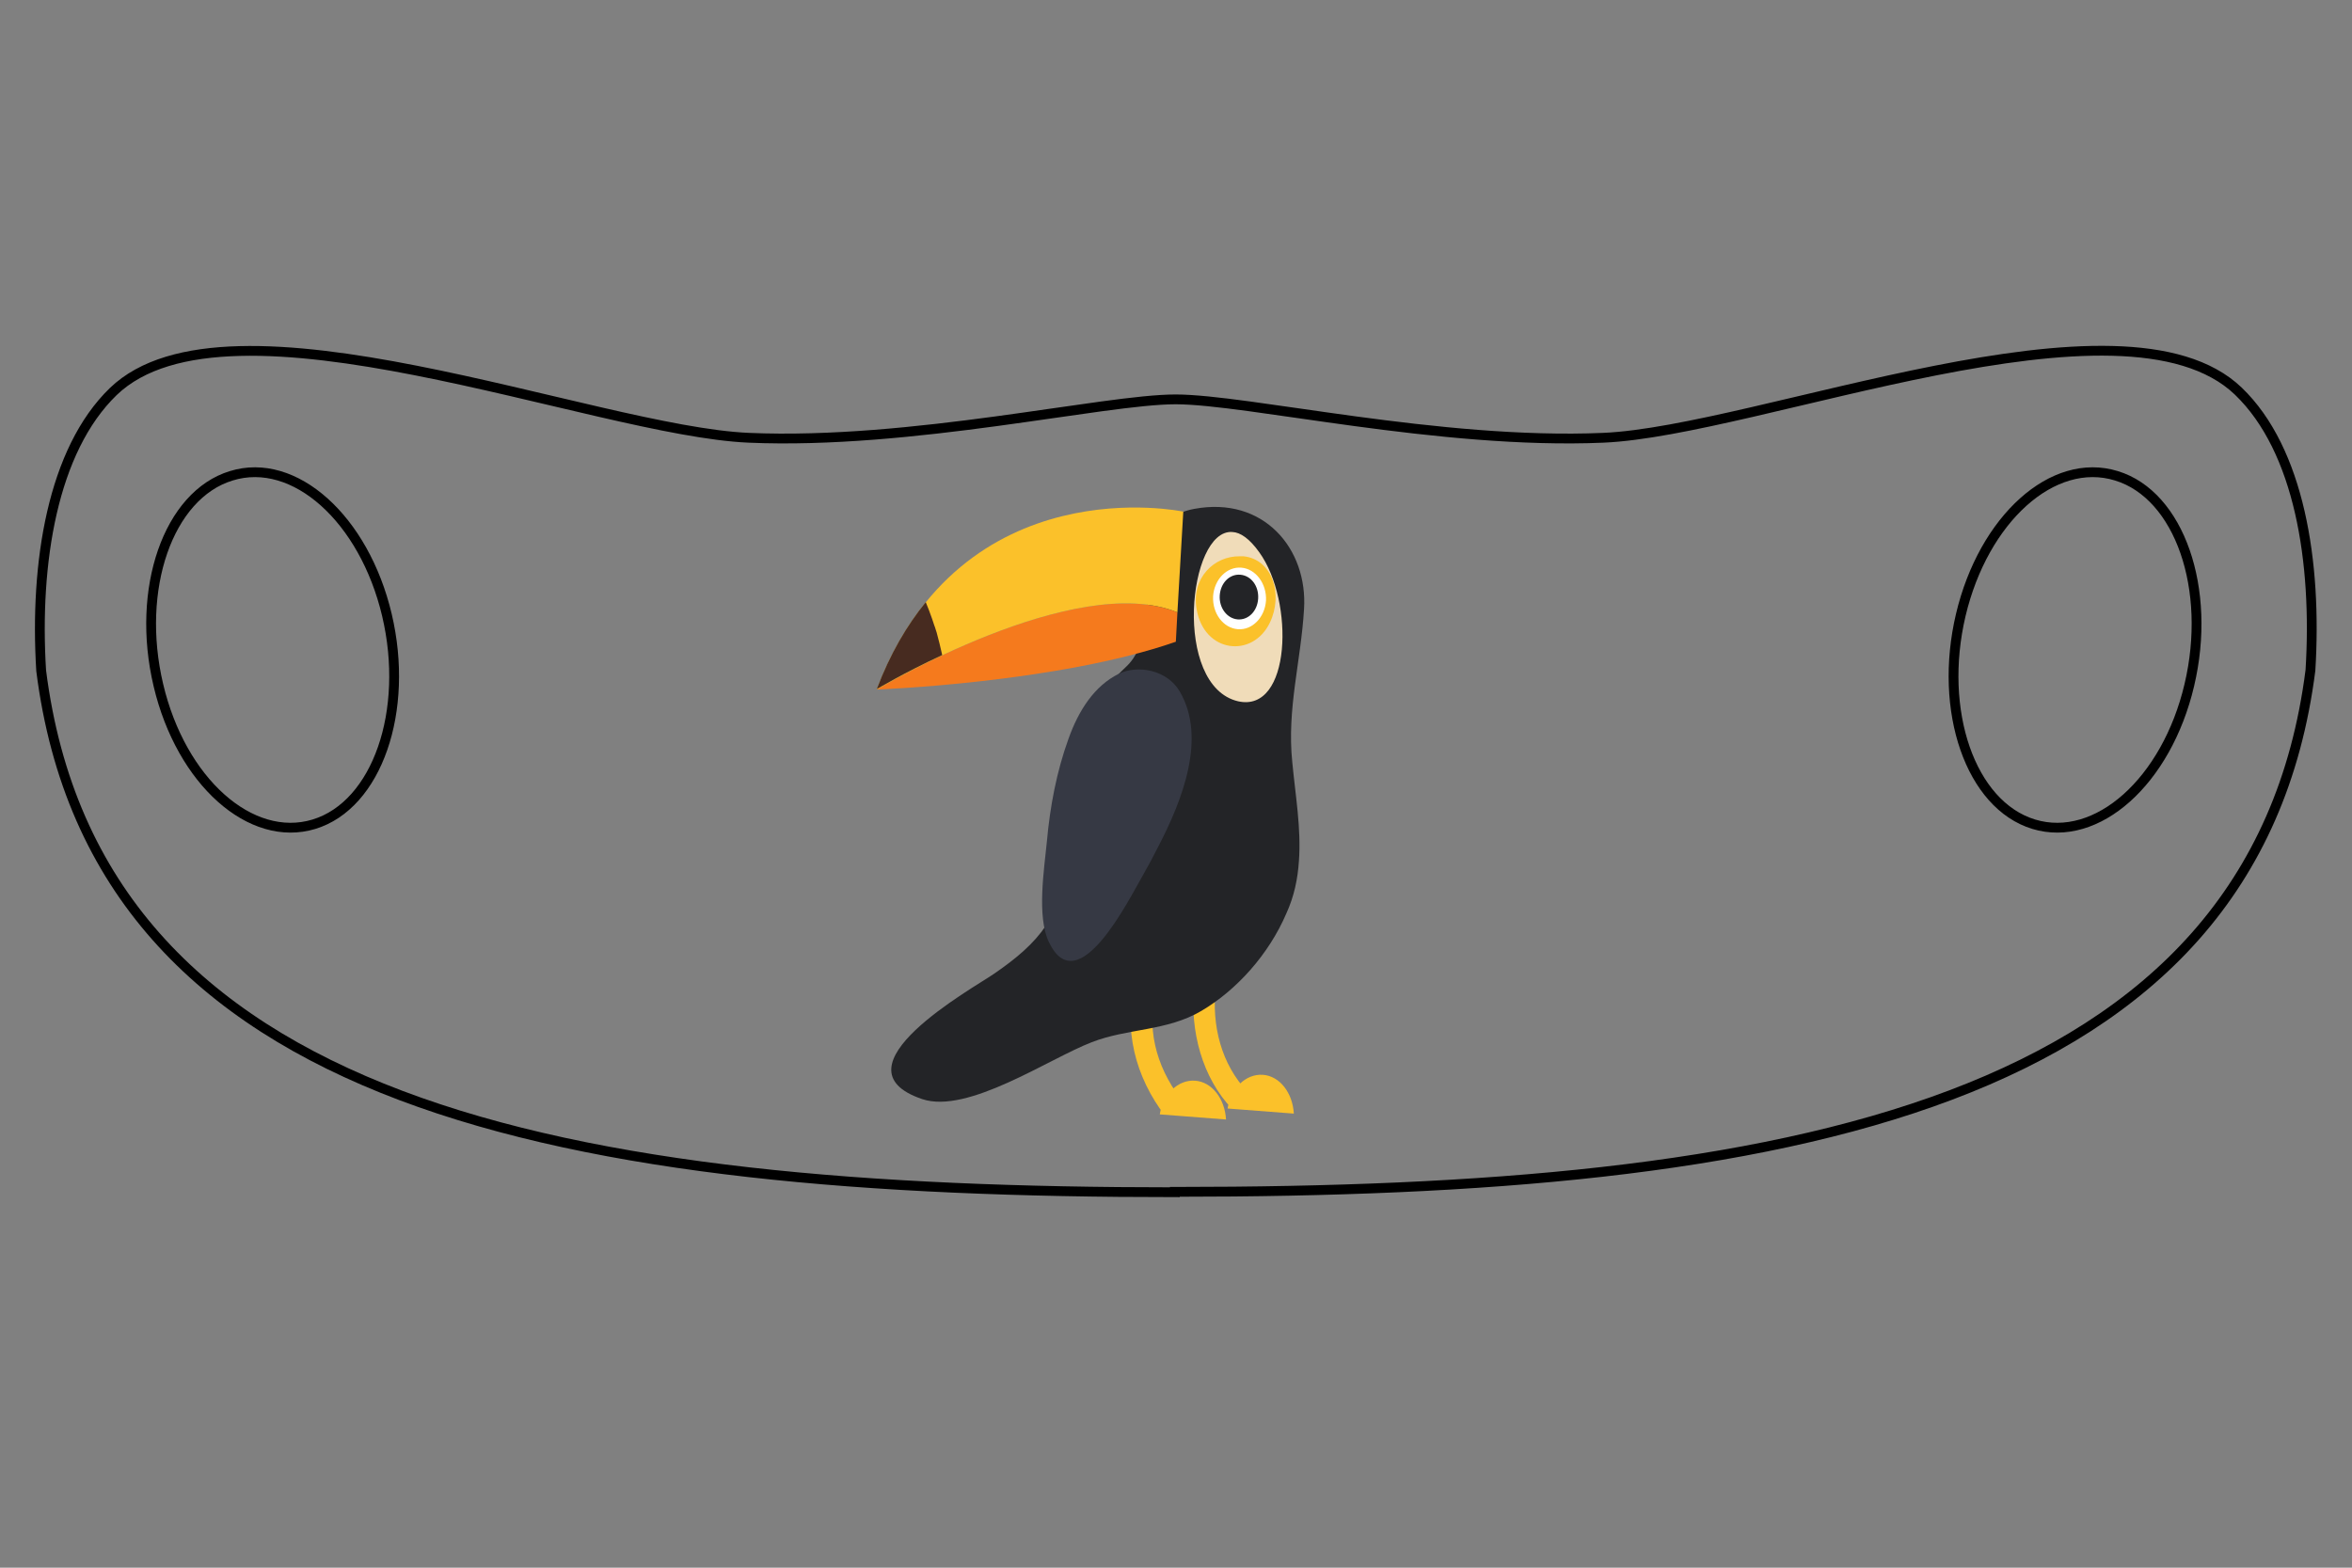 <?xml version="1.0" encoding="utf-8"?>
<!-- Generator: Adobe Illustrator 24.1.0, SVG Export Plug-In . SVG Version: 6.00 Build 0)  -->
<svg version="1.1" id="Ebene_1" xmlns="http://www.w3.org/2000/svg" xmlns:xlink="http://www.w3.org/1999/xlink" x="0px" y="0px"
	 viewBox="0 0 60 40" style="enable-background:new 0 0 60 40;" xml:space="preserve">
<rect x="0" y="0" width="60" height="40" fill="#808080" stroke="none"/>
<style type="text/css">
	.st0{clip-path:url(#SVGID_2_);fill:none;stroke:#000000;stroke-width:0.25;stroke-miterlimit:22.926;}
	.st1{clip-path:url(#SVGID_4_);fill:none;stroke:#000000;stroke-width:0.25;stroke-miterlimit:22.926;}
	.st2{clip-path:url(#SVGID_6_);fill:none;stroke:#000000;stroke-width:0.25;stroke-miterlimit:10;}
	.st3{fill:#FBC12A;}
	.st4{fill:#232427;}
	.st5{fill:#F57A1D;}
	.st6{fill:#F0DCB9;}
	.st7{fill:#FFFFFF;}
	.st8{fill:#472B20;}
	.st9{fill:#363944;}
</style>
<g>
	<g>
		<defs>
			<rect id="SVGID_1_" y="7.82" width="60" height="23.67"/>
		</defs>
		<clipPath id="SVGID_2_">
			<use xlink:href="#SVGID_1_"  style="overflow:visible;"/>
		</clipPath>
		<path class="st0" d="M5.9,12.14c-1.61,0.49-2.44,2.89-1.86,5.34c0.58,2.46,2.36,4.04,3.97,3.55c1.61-0.49,2.44-2.89,1.86-5.34
			C9.29,13.24,7.51,11.64,5.9,12.14z"/>
	</g>
	<g>
		<defs>
			<rect id="SVGID_3_" y="7.82" width="60" height="23.67"/>
		</defs>
		<clipPath id="SVGID_4_">
			<use xlink:href="#SVGID_3_"  style="overflow:visible;"/>
		</clipPath>
		<path class="st1" d="M53.99,12.14c1.61,0.49,2.44,2.89,1.86,5.34c-0.58,2.46-2.36,4.04-3.97,3.55c-1.61-0.49-2.44-2.89-1.86-5.34
			C50.6,13.24,52.37,11.64,53.99,12.14z"/>
	</g>
	<g>
		<defs>
			<rect id="SVGID_5_" y="7.82" width="60" height="23.67"/>
		</defs>
		<clipPath id="SVGID_6_">
			<use xlink:href="#SVGID_5_"  style="overflow:visible;"/>
		</clipPath>
		<path class="st2" d="M29.97,30.42c-15.51,0-27.51-2.15-28.92-13.31c-0.17-2.75,0.29-5.62,1.84-7.12C5.83,7.16,15.15,11,19.1,11.17
			c4.16,0.18,9.06-0.98,10.89-0.98c0.02,0-0.02,0,0,0s-0.02,0,0,0c1.83,0,6.74,1.16,10.91,0.98c3.95-0.17,13.26-4.01,16.2-1.19
			c1.56,1.5,2.01,4.37,1.84,7.12c-1.42,11.16-13.41,13.31-28.92,13.31H29.97z"/>
	</g>
</g>
<g id="layer1" transform="translate(0.326,-7.286)">
	<path id="path340" class="st3" d="M29.67,35.15c-0.58-0.85-0.78-1.86-0.42-2.88c0.14-0.38-0.39-0.58-0.52-0.2
		c-0.44,1.22-0.17,2.49,0.53,3.5C29.48,35.9,29.89,35.47,29.67,35.15"/>
	<path id="path342" class="st3" d="M31.38,35.01c-0.62-0.74-0.82-1.74-0.67-2.74c0.06-0.41-0.49-0.44-0.55-0.04
		c-0.16,1.15,0.1,2.35,0.81,3.2C31.21,35.73,31.62,35.31,31.38,35.01"/>
	<path id="path344" class="st3" d="M30.95,35.85c-0.03-0.53-0.36-0.96-0.79-0.99c-0.43-0.03-0.82,0.34-0.9,0.86L30.95,35.85"/>
	<path id="path346" class="st3" d="M32.68,35.7c-0.03-0.53-0.36-0.96-0.79-0.99c-0.43-0.03-0.82,0.34-0.9,0.86L32.68,35.7"/>
	<path id="path348" class="st4" d="M32.81,29.25c0.06-0.83-0.09-1.67-0.17-2.52c-0.14-1.36,0.22-2.56,0.3-3.9
		c0.1-1.54-1.03-2.89-2.8-2.56c-1.9,0.35-0.62,2.98-1.74,4.03c-1.3,1.22-1.37,2.17-1.53,4.9c-0.08,1.43-0.68,2.14-1.85,2.94
		c-0.52,0.36-4.19,2.39-1.82,3.19c1.16,0.39,3.23-1.03,4.32-1.45c0.92-0.36,1.92-0.28,2.8-0.8c0.9-0.53,1.72-1.44,2.17-2.49
		C32.69,30.15,32.78,29.71,32.81,29.25"/>
	<path id="path350" class="st5" d="M22.04,24.88c0,0,4.62-0.17,7.63-1.22l0.04-0.75C27.1,21.84,22.04,24.88,22.04,24.88"/>
	<path id="path352" class="st3" d="M22.04,24.88c0,0,5.06-3.04,7.67-1.97l0.15-2.57C29.86,20.34,24.22,19.14,22.04,24.88"/>
	<path id="path354" class="st6" d="M31.11,20.86c0.21,0.01,0.44,0.17,0.69,0.52c0.9,1.25,0.81,4.1-0.54,3.8
		C29.58,24.79,29.98,20.78,31.11,20.86"/>
	<path id="path356" class="st3" d="M31.4,21.48c0.74,0.08,1.01,0.98,0.67,1.69c-0.44,0.92-1.68,0.78-1.87-0.34
		c-0.14-0.8,0.45-1.36,1.1-1.35C31.34,21.48,31.37,21.48,31.4,21.48"/>
	<path id="path358" class="st7" d="M31.97,22.61c-0.03,0.43-0.35,0.76-0.72,0.73c-0.37-0.03-0.65-0.4-0.63-0.84
		c0.03-0.43,0.35-0.76,0.72-0.73C31.71,21.8,31.99,22.18,31.97,22.61"/>
	<path id="path360" class="st4" d="M31.77,22.56c-0.02,0.32-0.25,0.55-0.52,0.53s-0.48-0.29-0.46-0.61
		c0.02-0.32,0.25-0.55,0.52-0.53C31.59,21.97,31.79,22.24,31.77,22.56"/>
	<path id="path362" class="st8" d="M23.57,23.43c-0.01-0.02-0.05-0.17-0.06-0.18c-0.02-0.06-0.04-0.12-0.06-0.18
		c-0.05-0.14-0.1-0.28-0.16-0.42c-0.48,0.59-0.91,1.32-1.25,2.22c0,0,0.68-0.41,1.67-0.87C23.67,23.81,23.62,23.62,23.57,23.43"/>
	<path id="path364" class="st9" d="M29.22,28.89c0.62-1.19,1.24-2.78,0.55-3.96c-0.32-0.55-1.07-0.69-1.56-0.45
		c-0.62,0.31-1.02,0.93-1.28,1.66c-0.3,0.83-0.47,1.72-0.55,2.62c-0.07,0.71-0.26,1.91,0.05,2.56l0,0c0.74,1.56,2.05-1.1,2.41-1.72
		C28.96,29.39,29.09,29.15,29.22,28.89"/>
</g>
</svg>
